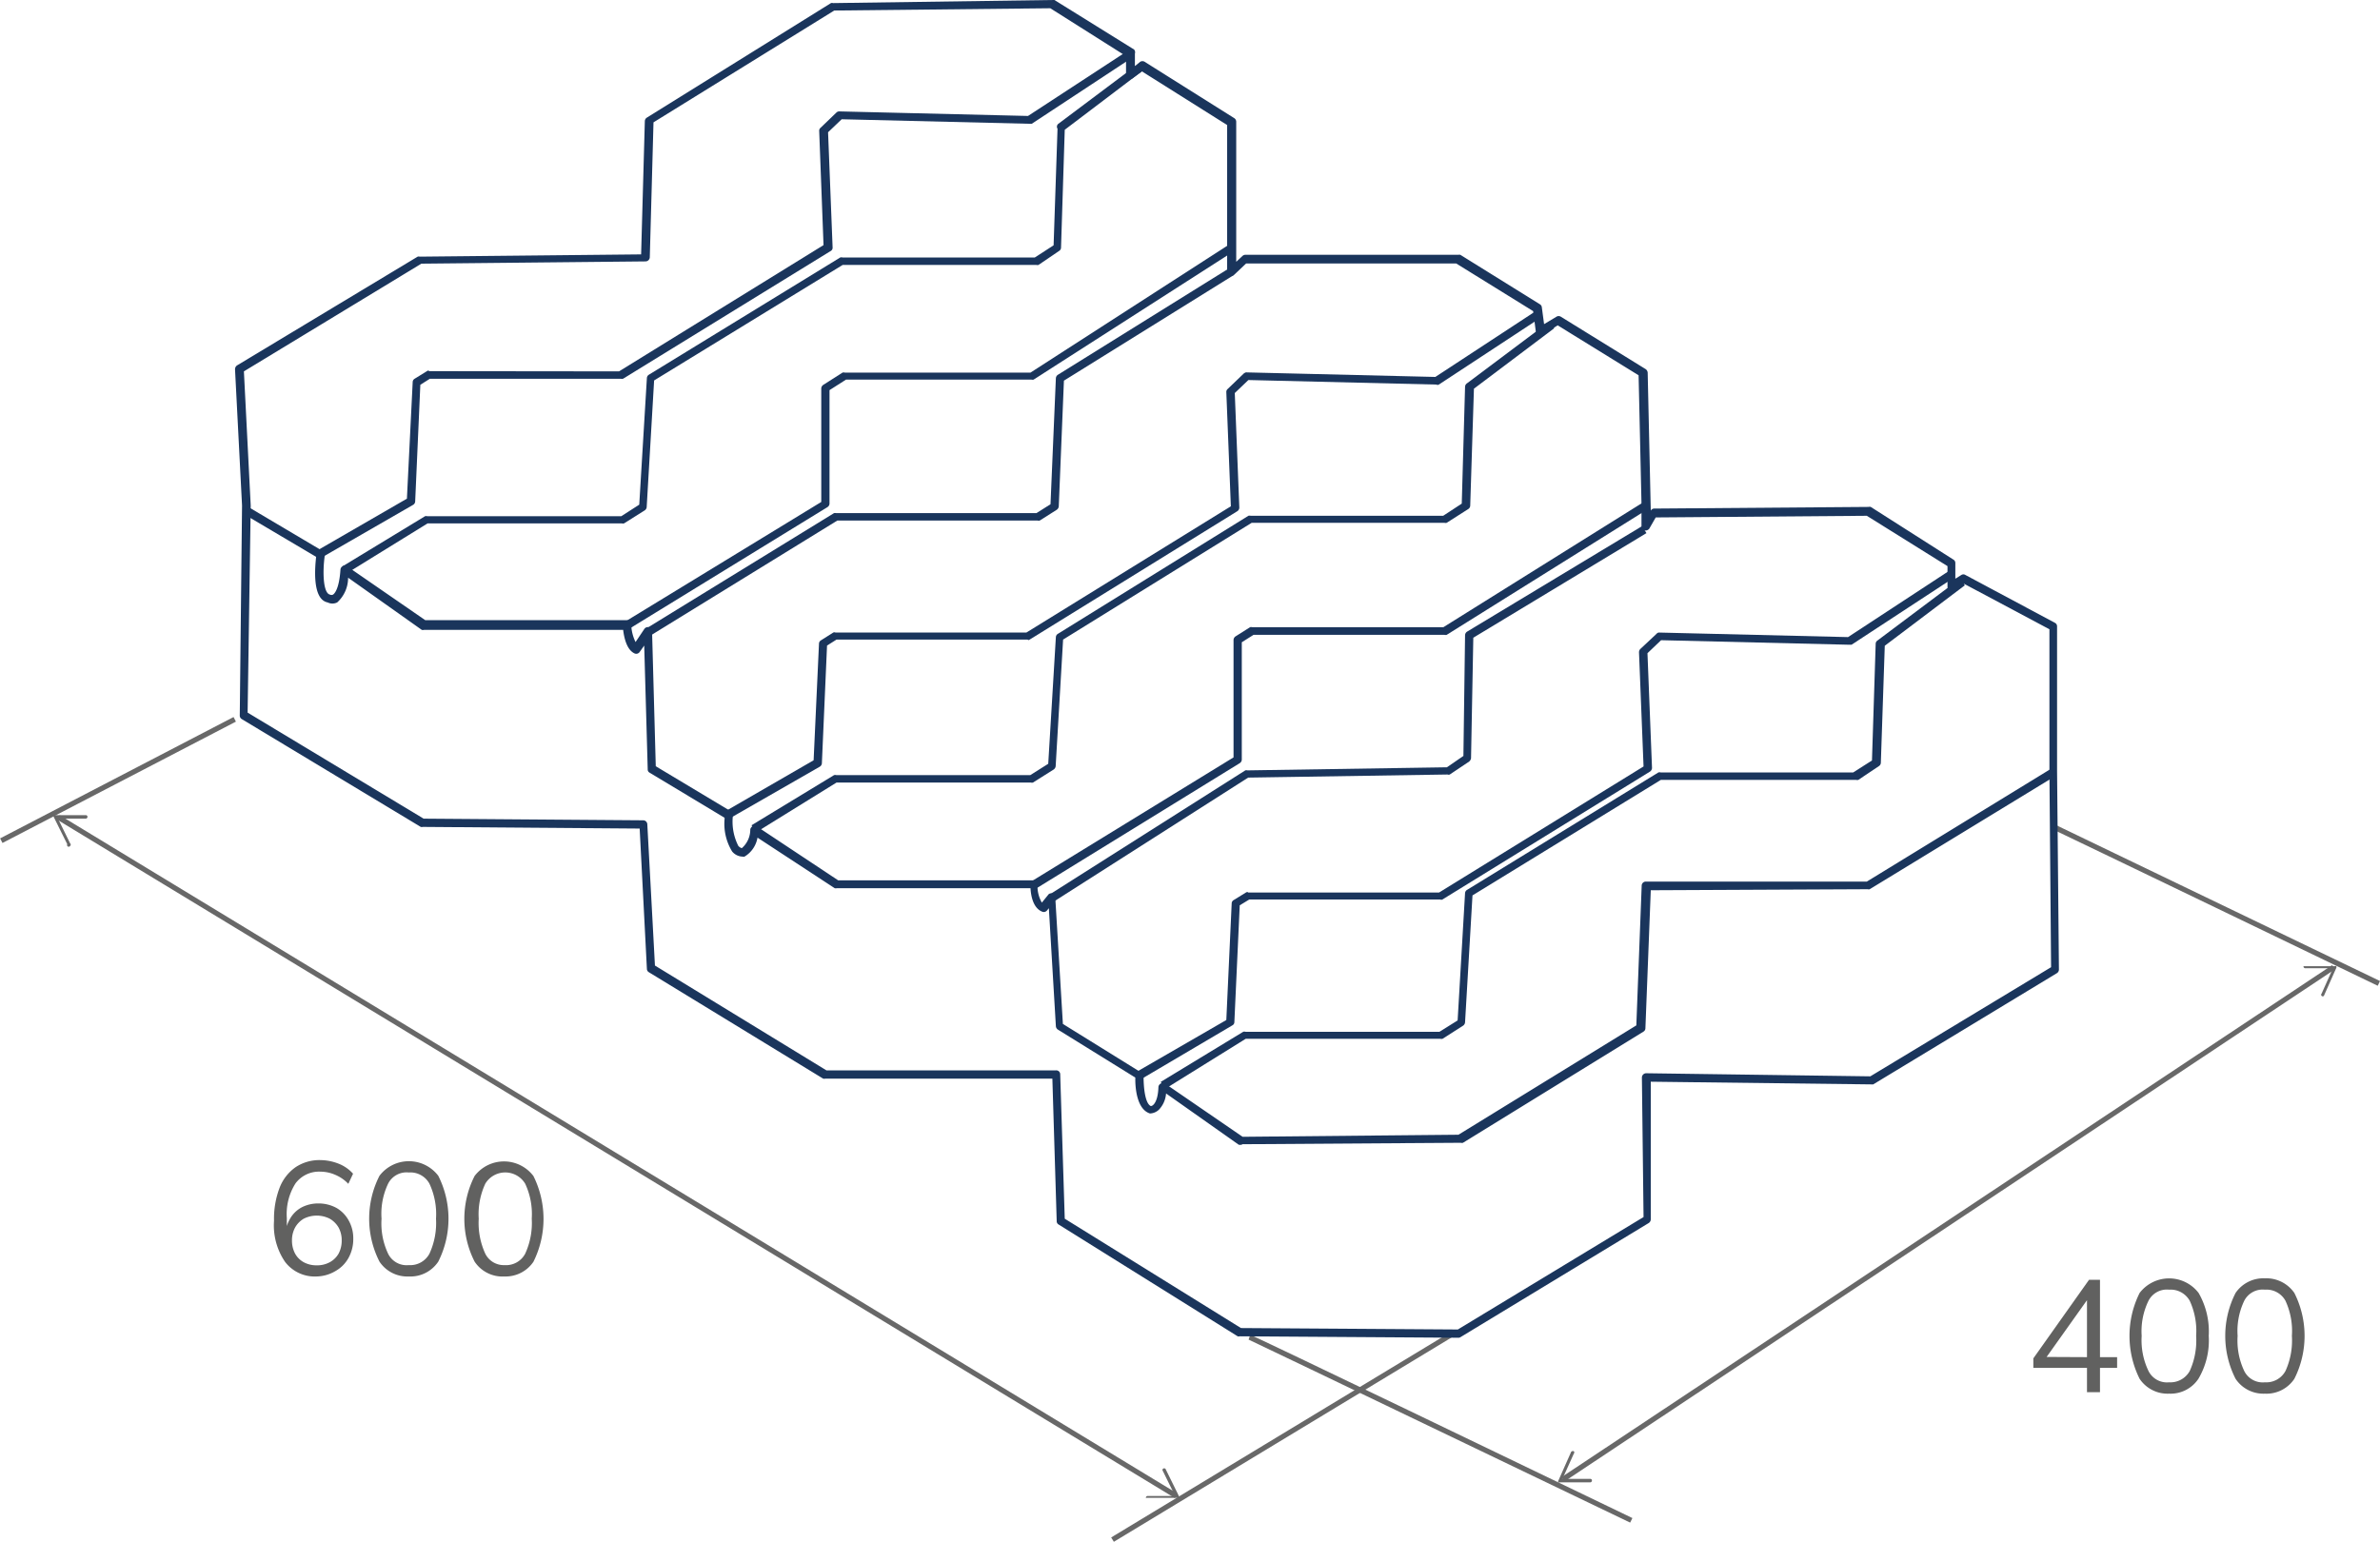 <svg xmlns="http://www.w3.org/2000/svg" viewBox="0 0 115.34 74.73"><defs><style>.cls-1{fill:#686868;}.cls-2{fill:#616160;}.cls-3{fill:#1a355c;}</style></defs><title>камень_6</title><g id="Слой_2" data-name="Слой 2"><g id="Слой_1-2" data-name="Слой 1"><rect class="cls-1" x="-0.66" y="37.68" width="12.75" height="0.25" transform="translate(-16.79 6.9) rotate(-27.47)"/><polygon class="cls-1" points="53.98 74.73 53.85 74.52 70.31 64.56 70.44 64.77 53.98 74.73"/><path class="cls-1" d="M79,73.8c-.18-.08-18.25-8.77-18.49-8.87l.08-.23c.09,0,14.2,6.8,18.52,8.88Z"/><path class="cls-1" d="M115.23,47.78c-.16-.08-15.62-7.53-15.85-7.63l.09-.24,15.87,7.64Z"/><path class="cls-2" d="M15.35,61.87a1.81,1.81,0,0,1-1.53-.7,3.13,3.13,0,0,1-.54-2,4.21,4.21,0,0,1,.27-1.6,2.17,2.17,0,0,1,.78-1,2.08,2.08,0,0,1,1.21-.34,2.44,2.44,0,0,1,.86.17,1.84,1.84,0,0,1,.71.49l-.23.49a1.89,1.89,0,0,0-.64-.44,1.81,1.81,0,0,0-.71-.15,1.42,1.42,0,0,0-1.21.57,2.77,2.77,0,0,0-.42,1.68v.72h-.07a1.76,1.76,0,0,1,.27-.76,1.42,1.42,0,0,1,.56-.5,1.77,1.77,0,0,1,.77-.17,1.82,1.82,0,0,1,.88.22,1.57,1.57,0,0,1,.59.61,1.75,1.75,0,0,1,.22.89,1.87,1.87,0,0,1-.23.92,1.63,1.63,0,0,1-.62.63A1.87,1.87,0,0,1,15.35,61.87Zm0-.54a1.28,1.28,0,0,0,.63-.15,1.09,1.09,0,0,0,.43-.42,1.33,1.33,0,0,0,.15-.63,1.28,1.28,0,0,0-.15-.63,1.18,1.18,0,0,0-.43-.43,1.4,1.4,0,0,0-1.26,0,1.15,1.15,0,0,0-.42.43,1.28,1.28,0,0,0-.15.63,1.33,1.33,0,0,0,.15.63,1.06,1.06,0,0,0,.42.42A1.28,1.28,0,0,0,15.3,61.33Z"/><path class="cls-2" d="M19.81,61.87a1.62,1.62,0,0,1-1.42-.72,4.58,4.58,0,0,1,0-4.16,1.79,1.79,0,0,1,2.85,0,4.62,4.62,0,0,1,0,4.16A1.62,1.62,0,0,1,19.81,61.87Zm0-.55a1.06,1.06,0,0,0,1-.55,3.56,3.56,0,0,0,.32-1.7,3.48,3.48,0,0,0-.32-1.7,1.05,1.05,0,0,0-1-.54,1,1,0,0,0-1,.54,3.39,3.39,0,0,0-.32,1.7,3.44,3.44,0,0,0,.32,1.7A1,1,0,0,0,19.81,61.32Z"/><path class="cls-2" d="M24.45,61.87A1.62,1.62,0,0,1,23,61.15,4.58,4.58,0,0,1,23,57a1.79,1.79,0,0,1,2.85,0,4.66,4.66,0,0,1,0,4.16A1.63,1.63,0,0,1,24.45,61.87Zm0-.55a1.05,1.05,0,0,0,1-.55,3.56,3.56,0,0,0,.32-1.7,3.48,3.48,0,0,0-.32-1.7,1.13,1.13,0,0,0-1.93,0,3.5,3.5,0,0,0-.32,1.7,3.56,3.56,0,0,0,.32,1.7A1,1,0,0,0,24.45,61.32Z"/><path class="cls-2" d="M101.14,67.48V66.3h-2.6v-.46l2.7-3.81h.53v3.75h.83v.52h-.83v1.18Zm0-1.7v-3h.17l-2.24,3.15v-.16Z"/><path class="cls-2" d="M105.12,67.55a1.63,1.63,0,0,1-1.43-.72,4.66,4.66,0,0,1,0-4.16,1.8,1.8,0,0,1,2.86,0,3.74,3.74,0,0,1,.49,2.08,3.65,3.65,0,0,1-.5,2.08A1.62,1.62,0,0,1,105.12,67.55Zm0-.55a1.07,1.07,0,0,0,1-.55,3.57,3.57,0,0,0,.31-1.7,3.49,3.49,0,0,0-.31-1.7,1.06,1.06,0,0,0-1-.54,1,1,0,0,0-1,.54,3.37,3.37,0,0,0-.33,1.7,3.43,3.43,0,0,0,.33,1.7A1,1,0,0,0,105.12,67Z"/><path class="cls-2" d="M109.76,67.55a1.62,1.62,0,0,1-1.42-.72,4.58,4.58,0,0,1,0-4.16,1.63,1.63,0,0,1,1.42-.71,1.65,1.65,0,0,1,1.43.71,4.62,4.62,0,0,1,0,4.16A1.62,1.62,0,0,1,109.76,67.55Zm0-.55a1.06,1.06,0,0,0,1-.55,3.57,3.57,0,0,0,.31-1.7,3.49,3.49,0,0,0-.31-1.7,1.05,1.05,0,0,0-1-.54,1,1,0,0,0-1,.54,3.39,3.39,0,0,0-.32,1.7,3.44,3.44,0,0,0,.32,1.7A1,1,0,0,0,109.76,67Z"/><rect class="cls-1" x="29.78" y="24.38" width="0.25" height="63.37" transform="translate(-33.53 52.53) rotate(-58.74)"/><path class="cls-1" d="M3.4,41a.08.08,0,0,0,0-.12l-.59-1.2,1.34,0a.09.09,0,0,0,.09-.09.08.08,0,0,0-.09-.08l-1.48,0a.07.07,0,0,0-.07,0,.08.08,0,0,0,0,.08l.66,1.33,0,0A.08.08,0,0,0,3.4,41Z"/><path class="cls-1" d="M55.53,72.6a.09.09,0,0,1,.08-.09l1.34,0-.59-1.2a.09.09,0,0,1,0-.12.1.1,0,0,1,.12,0l.65,1.32a.14.14,0,0,1,0,.09.12.12,0,0,1-.08,0l-1.47,0h0A.1.1,0,0,1,55.53,72.6Z"/><polygon class="cls-1" points="75.81 71.81 75.67 71.6 113.02 46.78 113.16 46.98 75.81 71.81"/><path class="cls-1" d="M111.63,46.84a.09.09,0,0,0,.09.09l1.34,0-.55,1.23a.08.08,0,0,0,0,.11.08.08,0,0,0,.11,0l.6-1.35a.1.1,0,0,0,0-.09.08.08,0,0,0-.07,0l-1.48,0,0,0A.08.08,0,0,0,111.63,46.84Z"/><path class="cls-1" d="M76.27,70.34a.09.09,0,0,1,0,.12l-.55,1.22,1.34,0a.08.08,0,0,1,.09.08.09.09,0,0,1-.08.09l-1.48,0a.07.07,0,0,1-.07,0,.08.08,0,0,1,0-.08l.6-1.35s0,0,0,0A.11.11,0,0,1,76.27,70.34Z"/><path class="cls-3" d="M70.7,64.84h0l-10.62-.07a.17.17,0,0,1-.1,0L51.3,59.35a.18.18,0,0,1-.09-.16L51,52.28H40a.2.2,0,0,1-.11,0l-8.45-5.16a.19.19,0,0,1-.09-.16L31,40.16l-10.51-.08a.19.19,0,0,1-.1,0l-8.68-5.23a.2.2,0,0,1-.09-.18l.11-10.17-.34-6.6a.23.23,0,0,1,.1-.19l8.75-5.27a.19.19,0,0,1,.1,0l10.73-.11.18-6.46a.21.21,0,0,1,.1-.17L40.27.15a.17.17,0,0,1,.1,0L51,0a.11.11,0,0,1,.1,0l3.86,2.4A.21.21,0,0,1,55,2.6v.61L55.25,3a.2.2,0,0,1,.23,0l4.34,2.73a.21.21,0,0,1,.09.17l0,6.79.3-.28a.2.2,0,0,1,.14-.06l10.32,0h0a.29.29,0,0,1,.1,0l3.86,2.4a.19.19,0,0,1,.09.14l.11.82.6-.36a.2.2,0,0,1,.21,0l4.11,2.54a.23.23,0,0,1,.1.17L80,24.75h0a.19.19,0,0,1,.17-.1l10.39-.08h0a.19.19,0,0,1,.1,0l4,2.55a.19.19,0,0,1,.1.17v.76l.29-.18a.18.18,0,0,1,.2,0l4.34,2.32a.19.19,0,0,1,.1.17v7L99.78,47a.21.21,0,0,1-.1.17l-8.9,5.39-.11,0L80,52.43,80,59.1a.22.22,0,0,1-.1.18l-9.12,5.53A.2.2,0,0,1,70.7,64.84Zm-10.56-.47,10.51.07,9-5.45-.08-6.76a.21.21,0,0,1,.21-.21l10.86.15,8.76-5.29-.08-9.46V30.5l-4.13-2.2-.5.31a.18.18,0,0,1-.2,0,.18.18,0,0,1-.11-.17v-1L90.47,25l-10.23.08-.31.54a.23.23,0,0,1-.23.09.22.22,0,0,1-.15-.2V24.4l-.14-6.21-3.92-2.42-.75.46a.2.2,0,0,1-.2,0,.21.21,0,0,1-.11-.15l-.13-1-3.73-2.31-10.18,0-.58.55a.21.21,0,0,1-.34-.15V12l0-5.94-4.13-2.6-.45.33a.2.2,0,0,1-.21,0,.18.18,0,0,1-.11-.17v-.9L50.9.4,40.43.51,31.67,5.93l-.18,6.55a.21.21,0,0,1-.2.19l-10.87.11L11.82,18l.33,6.5L12,34.54l8.53,5.14,10.64.08a.2.2,0,0,1,.2.19l.37,6.85,8.31,5.08H51.18a.19.19,0,0,1,.2.19l.22,7Z"/><path class="cls-3" d="M60.16,55.49l-.12,0L56.51,53a1.27,1.27,0,0,1-.35.79.67.67,0,0,1-.43.18c-.67-.21-.72-1.35-.71-1.74l-3.76-2.33a.22.22,0,0,1-.09-.16l-.34-5.72-.09.11a.2.2,0,0,1-.23.06c-.46-.18-.55-.81-.57-1.14l-9.38,0a.24.24,0,0,1-.11,0L36.71,40.6a1.33,1.33,0,0,1-.63.92.15.15,0,0,1-.09,0,.68.68,0,0,1-.51-.25,2.57,2.57,0,0,1-.36-1.63l-3.64-2.19a.17.17,0,0,1-.09-.16l-.17-6-.22.31a.2.2,0,0,1-.25.07c-.39-.18-.51-.8-.55-1.14l-9.65,0a.2.2,0,0,1-.11,0L16.87,28a1.61,1.61,0,0,1-.53,1.2.52.52,0,0,1-.46,0c-.75-.15-.62-1.66-.56-2.21l-3.55-2.1.21-.35,3.66,2.17a.21.21,0,0,1,.1.21c-.11.75-.09,1.83.25,1.9a.17.17,0,0,0,.15,0c.09-.06.3-.31.36-1.22a.21.21,0,0,1,.11-.16.2.2,0,0,1,.2,0l3.8,2.62,9.78,0a.2.2,0,0,1,.2.19,2.07,2.07,0,0,0,.21.87l.43-.64a.21.21,0,0,1,.22-.08.2.2,0,0,1,.15.19l.18,6.55,3.65,2.19a.18.18,0,0,1,.09.18A2.6,2.6,0,0,0,35.78,41a.36.36,0,0,0,.17.11,1.19,1.19,0,0,0,.41-.9.21.21,0,0,1,.11-.16.2.2,0,0,1,.2,0l3.95,2.62,9.51,0h0a.2.2,0,0,1,.15.06.16.16,0,0,1,0,.14,1.62,1.62,0,0,0,.21.88l.3-.37a.18.18,0,0,1,.21-.07.2.2,0,0,1,.14.18l.37,6.14L55.33,52a.21.21,0,0,1,.09.18c0,.52.07,1.3.35,1.43.13,0,.35-.24.37-.92a.21.21,0,0,1,.11-.17.2.2,0,0,1,.21,0l3.76,2.58L70.68,55l8.62-5.3.26-6.78a.2.2,0,0,1,.19-.19l10.72,0,8.93-5.47.21.35-9,5.49a.19.19,0,0,1-.1,0L80,43.15l-.26,6.69a.19.19,0,0,1-.09.16l-8.75,5.39a.2.2,0,0,1-.11,0l-10.58.07Z"/><path class="cls-3" d="M15.49,27.08l-.2-.35,4.43-2.56L20,18.52a.19.19,0,0,1,.09-.16l.6-.37s.07-.06.11,0L30,18l9.91-6.12-.21-5.53a.18.18,0,0,1,.06-.15l.78-.75a.2.2,0,0,1,.15-.05l9.13.22L54.7,2.43l.22.33L50,6S50,6,49.91,6l-9.12-.22-.66.63L40.35,12a.18.18,0,0,1-.1.17L30.19,18.36a.24.24,0,0,1-.1,0l-9.26,0-.46.29-.25,5.66a.2.2,0,0,1-.1.16Z"/><path class="cls-3" d="M35.2,39.76l-.2-.35,4.43-2.56.26-5.65a.19.19,0,0,1,.09-.16l.6-.38a.13.13,0,0,1,.11,0l9.25,0,9.91-6.12L59.43,19a.19.19,0,0,1,.07-.15l.78-.75s.1-.07.14-.05l9.14.22,4.85-3.18.22.33-4.9,3.22a.12.12,0,0,1-.12,0l-9.11-.22-.66.63.22,5.55a.21.21,0,0,1-.1.18L49.9,31s-.06.05-.1,0l-9.26,0-.46.29L39.83,37a.21.21,0,0,1-.1.16Z"/><path class="cls-3" d="M55.21,52.36,55,52l4.43-2.56.26-5.65a.19.19,0,0,1,.09-.16l.6-.37s.08-.05.11,0l9.25,0,9.91-6.11-.22-5.53a.23.23,0,0,1,.06-.16l.79-.74a.16.16,0,0,1,.14-.06l9.14.22,4.85-3.18.22.34-4.9,3.21s-.07,0-.12,0l-9.11-.22-.66.63.22,5.56a.22.22,0,0,1-.1.18l-10.06,6.2a.12.12,0,0,1-.1,0l-9.26,0-.46.28-.26,5.66a.18.18,0,0,1-.1.16Z"/><path class="cls-3" d="M16.8,27.79l-.2-.34,4-2.43a.19.19,0,0,1,.1,0h9.41l.87-.56.37-6.14a.2.2,0,0,1,.1-.16l9.27-5.68a.2.2,0,0,1,.11,0h9.32l.91-.59.19-5.65A.18.18,0,0,1,51.29,6l4-3,.24.31L51.6,6.29,51.42,12a.19.19,0,0,1-.09.16l-1,.68a.2.2,0,0,1-.11,0H40.84l-9.14,5.6-.36,6.14a.21.21,0,0,1-.1.16l-1,.63a.21.21,0,0,1-.1,0H20.72Z"/><path class="cls-3" d="M36.63,40.35,36.42,40l4-2.43a.2.2,0,0,1,.11,0h9.4l.87-.55.37-6.14a.2.2,0,0,1,.1-.16L60.5,25a.2.2,0,0,1,.11,0h9.33l.9-.59L71,18.75a.21.21,0,0,1,.08-.16l4-3,.24.32-3.89,2.93-.18,5.67a.2.2,0,0,1-.09.16l-1.05.67a.21.21,0,0,1-.11,0H60.66L51.52,31l-.36,6.14a.23.23,0,0,1-.1.16l-1,.63a.17.17,0,0,1-.1,0H40.54Z"/><path class="cls-3" d="M56.46,52.78l-.21-.34,4-2.43a.2.2,0,0,1,.11,0h9.4l.88-.55L71,43.28a.2.2,0,0,1,.1-.15l9.27-5.69a.2.2,0,0,1,.11,0h9.33l.91-.58.18-5.66a.19.19,0,0,1,.08-.15l4-3,.24.32-3.88,2.93-.19,5.66a.2.2,0,0,1-.09.17l-1,.67a.2.2,0,0,1-.11,0H80.49l-9.13,5.6L71,49.55a.22.22,0,0,1-.09.16l-1,.64a.23.23,0,0,1-.11,0H60.37Z"/><path class="cls-3" d="M30.49,30.48l-.21-.34,9.52-5.81,0-5.5a.22.22,0,0,1,.09-.17l.94-.6a.2.2,0,0,1,.11,0h9l9.63-6.21.22.33L50.09,18.4a.19.19,0,0,1-.1,0H41l-.8.51,0,5.5a.21.21,0,0,1-.1.17Z"/><path class="cls-3" d="M31.5,30.82l-.21-.34,9.13-5.61a.29.29,0,0,1,.1,0l9.71,0,.68-.43.26-6.11a.22.22,0,0,1,.09-.16L59.57,13l.21.34-8.22,5.11-.25,6.1a.23.23,0,0,1-.1.16l-.82.52a.2.2,0,0,1-.11,0h0l-9.7,0Z"/><path class="cls-3" d="M50.24,43.05,50,42.71l9.78-6,0-5.69a.22.22,0,0,1,.09-.17l.71-.45a.23.23,0,0,1,.11,0l9.26,0,9.71-6.07.21.34-9.76,6.1a.2.2,0,0,1-.11,0l-9.25,0-.57.36,0,5.69a.21.21,0,0,1-.1.17Z"/><path class="cls-3" d="M51.1,43.68l-.21-.34,9.46-6a.19.19,0,0,1,.1,0l9.67-.15.8-.55L71,30.79a.22.22,0,0,1,.09-.17l8.49-5.12.21.34-8.39,5.07-.11,5.84a.26.26,0,0,1-.09.16l-.94.63a.15.15,0,0,1-.11,0l-9.66.15Z"/></g></g></svg>